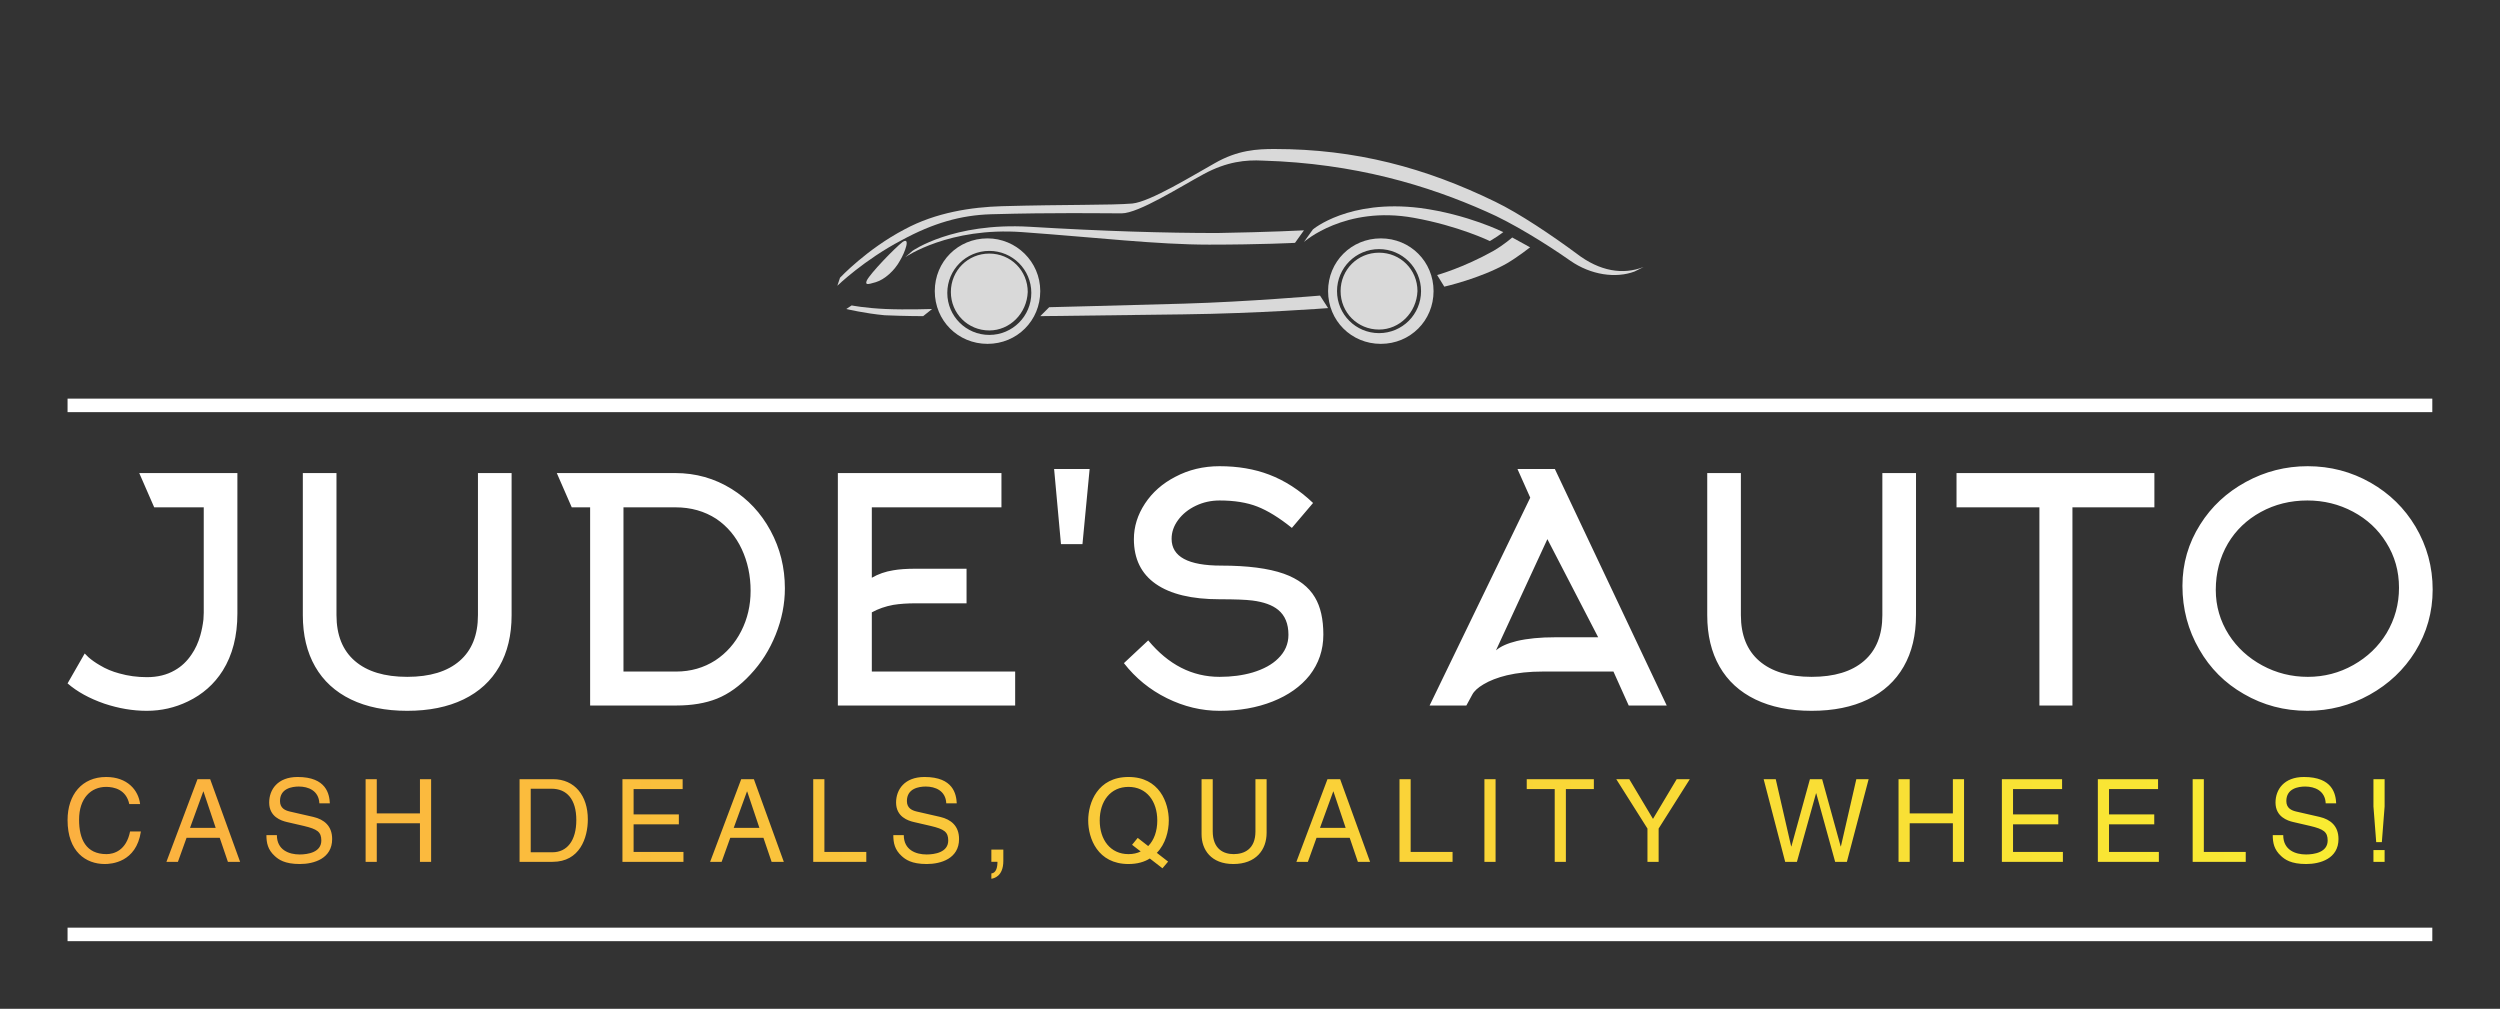 
        <svg xmlns="http://www.w3.org/2000/svg" xmlns:xlink="http://www.w3.org/1999/xlink" version="1.1" width="3171.429" 
        height="1279.714" viewBox="0 0 3171.429 1279.714">
			
			<rect x="0" y="0" width="3171.429" height="1279.714" fill="#333333" stroke="none"/>
			
			<g transform="scale(8.571) translate(10, 10)">
				<defs id="SvgjsDefs6162"><linearGradient id="SvgjsLinearGradient6171"><stop id="SvgjsStop6172" stop-color="#fbb040" offset="0"></stop><stop id="SvgjsStop6173" stop-color="#f9ed32" offset="1"></stop></linearGradient></defs><g id="SvgjsG6163" featureKey="symbolFeature-0" transform="matrix(1.323,0,0,1.323,597.093,-366.59)" fill="#d9d9d9"><path xmlns="http://www.w3.org/2000/svg" d="M-275,299.4c-2.3,0.9-4.9,0.5-7.5-1.5c-2.7-2-6.4-4.5-9.1-5.8c-7.8-3.8-15.6-5.9-24.7-5.9  c-1.9,0-4.1,0.1-6.7,1.6c-2.5,1.4-7.2,4.3-9.2,4.5c-2.4,0.2-7.4,0.1-14.6,0.3c-3.4,0.1-7.4,0.7-10.9,2.6c-4.2,2.2-7.2,5.4-7.2,5.4  l-0.3,0.9c0,0,3-2.9,7.2-5.1c3.5-1.9,6.6-2.8,10-2.9c7.2-0.2,12.2-0.1,14.6-0.1c1.9,0,6.6-3,9.2-4.4c2.6-1.4,4.7-1.6,6.6-1.5  c10.3,0.3,18.5,2.8,25,5.7c2.8,1.2,6.7,3.6,9.4,5.5c2.3,1.6,5.1,2,7.2,1.2"></path><path xmlns="http://www.w3.org/2000/svg" d="M-348.4,296.2c-3.3,0-5.9,2.6-5.9,5.9c0,3.3,2.6,5.9,5.9,5.9c3.3,0,5.9-2.6,5.9-5.9  C-342.5,298.8-345.2,296.2-348.4,296.2z M-348.2,307c-2.6,0-4.7-2.1-4.7-4.7c0-2.6,2.1-4.7,4.7-4.7c2.6,0,4.7,2.1,4.7,4.7  C-343.5,304.9-345.6,307-348.2,307z M-348.2,306.5c-2.4,0-4.3-1.9-4.3-4.3c0-2.4,1.9-4.3,4.3-4.3c2.4,0,4.3,1.9,4.3,4.3  C-344,304.6-345.9,306.5-348.2,306.5z"></path><path xmlns="http://www.w3.org/2000/svg" d="M-304.4,296.2c-3.3,0-5.9,2.6-5.9,5.9c0,3.3,2.6,5.9,5.9,5.9s5.9-2.6,5.9-5.9  C-298.5,298.8-301.1,296.2-304.4,296.2z M-304.6,306.8c-2.6,0-4.7-2.1-4.7-4.7c0-2.6,2.1-4.7,4.7-4.7c2.6,0,4.7,2.1,4.7,4.7  C-299.9,304.7-302,306.8-304.6,306.8z M-304.6,306.4c-2.4,0-4.3-1.9-4.3-4.3c0-2.4,1.9-4.3,4.3-4.3c2.4,0,4.3,1.9,4.3,4.3  C-300.4,304.5-302.3,306.4-304.6,306.4z"></path><path xmlns="http://www.w3.org/2000/svg" d="M-342.5,304.9c0,0,7.6-0.1,16-0.2c8.4-0.1,16.2-0.7,16.2-0.7l-0.9-1.4c0,0-8.2,0.7-15.2,0.9  c-7,0.2-15.1,0.4-15.1,0.4L-342.5,304.9z"></path><path xmlns="http://www.w3.org/2000/svg" d="M-297.3,301.6c0,0,4-0.9,7-2.6c1.2-0.7,2.6-1.8,2.6-1.8l-2-1.1c0,0-0.9,0.8-2.1,1.5  c-3.4,1.9-6.3,2.7-6.3,2.7L-297.3,301.6z"></path><path xmlns="http://www.w3.org/2000/svg" d="M-355.6,304.9l1-0.8c0,0-2.9,0.1-5.2,0c-2.3-0.1-3.8-0.4-3.8-0.4l-0.6,0.4c0,0,2.1,0.5,4.3,0.7  C-357.6,304.9-355.6,304.9-355.6,304.9z"></path><path xmlns="http://www.w3.org/2000/svg" d="M-290.7,295.5c0,0-4-2-9.3-2.7c-8-1-12,2.4-12,2.4l-1,1.4c0,0,4.6-4.1,12.3-2.7c5,0.9,8.5,2.6,8.5,2.6  s0.5-0.3,0.8-0.5C-291.1,295.8-290.7,295.5-290.7,295.5z"></path><path xmlns="http://www.w3.org/2000/svg" d="M-313,295.3c0,0-3.8,0.2-9.7,0.3c-5.8,0-12.7-0.2-21-0.7c-8.6-0.5-13.1,2.7-13.1,2.7l-0.8,0.7  c0,0,4.9-3.4,13.1-2.8c8.3,0.6,15.1,1.4,20.9,1.4c5.8,0,9.6-0.2,9.6-0.2L-313,295.3z"></path><path xmlns="http://www.w3.org/2000/svg" d="M-361.9,300.9c0.4-0.8,3.1-3.6,4-4.3c0.9-0.6,0.3,1.1-0.3,2.1c-0.6,1.1-1.7,2.1-2.7,2.4  C-361.9,301.4-362.1,301.4-361.9,300.9z"></path></g><g id="SvgjsG6164" featureKey="textGroupContainer" transform="matrix(1,0,0,1,0,79)" fill="#ffffff"><rect xmlns="http://www.w3.org/2000/svg" y="0" x="0" height="1" width="1" opacity="0"></rect><rect xmlns="http://www.w3.org/2000/svg" y="48.3" x="0" width="350" height="2"></rect><rect xmlns="http://www.w3.org/2000/svg" y="-30" x="0" width="350" height="2"></rect></g><g id="SvgjsG6165" featureKey="vMvB0T-0" transform="matrix(2.306,0,0,2.306,-0.922,48.302)" fill="#ffffff"><path d="M11.3 5.08 l0 9.02 q0 2.16 -0.94 3.66 q-0.82 1.3 -2.24 1.98 q-1.24 0.6 -2.64 0.6 q-1.34 0 -2.72 -0.46 q-1.44 -0.5 -2.36 -1.3 l1.1 -1.92 l0.24 0.24 q0.32 0.28 0.74 0.52 q0.56 0.34 1.24 0.52 q0.84 0.24 1.78 0.24 q1.02 0 1.78 -0.44 q0.64 -0.36 1.08 -1.02 q0.36 -0.52 0.56 -1.22 q0.14 -0.5 0.2 -1.02 l0.02 -0.44 l0 -6.76 l-3.18 0 l-0.96 -2.2 l6.3 0 z M22.2 20.34 q-2.1 0 -3.61 -0.73 t-2.3 -2.11 t-0.79 -3.3 l0 -9.12 l2.16 0 l0 9.12 q0 1.92 1.18 2.94 t3.36 1.02 t3.36 -1.02 t1.18 -2.94 l0 -9.12 l2.16 0 l0 9.12 q0 1.92 -0.79 3.3 t-2.3 2.11 t-3.61 0.73 z M36.08 7.28 l0 10.54 l3.38 0 q1.4 0 2.52 -0.72 q1.06 -0.7 1.66 -1.88 t0.6 -2.58 q0 -1.46 -0.57 -2.68 t-1.63 -1.94 q-1.14 -0.74 -2.62 -0.74 l-3.34 0 z M32.76 7.28 l-0.96 -2.2 l7.6 0 q1.98 0 3.62 1.02 q1.58 0.98 2.5 2.68 t0.92 3.7 q0 1.5 -0.59 2.97 t-1.63 2.57 q-1 1.08 -2.14 1.54 q-1.1 0.44 -2.62 0.44 l-5.52 0 l0 -12.72 l-1.18 0 z M52.02 14.02 l0 3.8 l9.2 0 l0 2.18 l-11.38 0 l0 -14.92 l10.5 0 l0 2.2 l-8.32 0 l0 4.52 q0.62 -0.36 1.38 -0.48 q0.56 -0.1 1.44 -0.1 l3.26 0 l0 2.22 l-3.26 0 q-0.82 0 -1.44 0.1 q-0.76 0.14 -1.38 0.48 z M66 4.82 l-0.46 4.82 l-1.38 0 l-0.44 -4.82 l2.28 0 z M81 15.46 q0 1.46 -0.88 2.6 q-0.86 1.08 -2.37 1.68 t-3.41 0.6 q-1.74 0 -3.38 -0.81 t-2.76 -2.25 l1.56 -1.46 q1.94 2.34 4.58 2.34 q1.16 0 2.12 -0.28 q1.06 -0.32 1.64 -0.9 q0.66 -0.64 0.66 -1.52 q0 -1.06 -0.66 -1.6 q-0.56 -0.46 -1.66 -0.6 q-0.64 -0.08 -2.1 -0.08 q-2.68 0 -4.09 -0.98 t-1.41 -2.88 q0 -1.2 0.71 -2.28 t1.95 -1.72 q1.28 -0.68 2.84 -0.68 q1.76 0 3.18 0.54 q1.52 0.58 2.82 1.82 l-1.36 1.6 q-1.22 -0.98 -2.22 -1.37 t-2.42 -0.39 q-0.82 0 -1.53 0.34 t-1.13 0.91 t-0.42 1.21 q0 1.72 3.18 1.72 q2.54 0 4.02 0.52 q1.4 0.5 2 1.52 q0.54 0.9 0.54 2.4 z M94.28 6.66 l-0.82 -1.84 l2.4 0 l7.18 15.18 l-2.44 0 l-0.98 -2.18 l-4.54 0 q-1.28 0 -2.3 0.24 q-0.9 0.22 -1.5 0.58 q-0.54 0.32 -0.72 0.66 l-0.38 0.7 l-2.36 0 z M95.88 15.62 l2.76 0 l-3.26 -6.3 l-3.3 7.14 q0.44 -0.38 1.34 -0.6 q1.02 -0.24 2.46 -0.24 z M112.34 20.34 q-2.1 0 -3.61 -0.73 t-2.3 -2.11 t-0.79 -3.3 l0 -9.12 l2.16 0 l0 9.12 q0 1.92 1.18 2.94 t3.36 1.02 t3.36 -1.02 t1.18 -2.94 l0 -9.12 l2.16 0 l0 9.12 q0 1.92 -0.79 3.3 t-2.3 2.11 t-3.61 0.73 z M134.34 7.28 l-5.26 0 l0 12.72 l-2.12 0 l0 -12.72 l-5.32 0 l0 -2.2 l12.7 0 l0 2.2 z M150.04 12.44 q0 -1.6 -0.82 -2.9 q-0.78 -1.26 -2.13 -1.98 t-2.93 -0.72 q-1.64 0 -2.99 0.74 t-2.11 2.02 q-0.78 1.34 -0.78 2.98 q0 1.56 0.84 2.88 q0.8 1.24 2.15 1.97 t2.92 0.73 t2.92 -0.76 t2.13 -2.04 q0.8 -1.34 0.8 -2.92 z M152.2 12.56 q0 2.16 -1.12 3.98 q-1.08 1.74 -2.93 2.77 t-3.99 1.03 q-2.22 0 -4.08 -1.08 q-1.82 -1.04 -2.86 -2.86 q-1.08 -1.86 -1.08 -4.08 q0 -2.14 1.14 -3.94 q1.08 -1.72 2.93 -2.73 t3.97 -1.01 q2.18 0 4.04 1.06 q1.82 1.04 2.88 2.82 q1.1 1.86 1.1 4.04 z"></path></g><g id="SvgjsG6166" featureKey="sloganFeature-0" transform="matrix(0.852,0,0,0.852,-0.75,100.518)" fill="url(#SvgjsLinearGradient6171)"><path d="M13.48 9.96 l-1.88 0 c-0.54 -2.52 -2.64 -2.98 -4.02 -2.98 c-2.6 0 -4.7 1.92 -4.7 5.7 c0 3.38 1.2 5.98 4.76 5.98 c1.26 0 3.44 -0.6 4.1 -3.94 l1.88 0 c-0.8 5.42 -5.2 5.66 -6.28 5.66 c-3.26 0 -6.46 -2.12 -6.46 -7.64 c0 -4.42 2.52 -7.48 6.7 -7.48 c3.7 0 5.62 2.3 5.9 4.7 z M27.312 15.82 l-5.76 0 l-1.5 4.18 l-2 0 l5.4 -14.36 l2.2 0 l5.2 14.36 l-2.12 0 z M22.152 14.1 l4.46 0 l-2.12 -6.32 l-0.04 0 z M46.444 9.84 l-1.82 0 c-0.1 -2.22 -1.94 -2.92 -3.56 -2.92 c-1.22 0 -3.28 0.34 -3.28 2.52 c0 1.22 0.86 1.62 1.7 1.82 l4.1 0.94 c1.86 0.44 3.26 1.56 3.26 3.84 c0 3.4 -3.16 4.34 -5.62 4.34 c-2.66 0 -3.7 -0.8 -4.34 -1.38 c-1.22 -1.1 -1.46 -2.3 -1.46 -3.64 l1.82 0 c0 2.6 2.12 3.36 3.96 3.36 c1.4 0 3.76 -0.36 3.76 -2.42 c0 -1.5 -0.7 -1.98 -3.06 -2.54 l-2.94 -0.68 c-0.94 -0.22 -3.06 -0.88 -3.06 -3.38 c0 -2.24 1.46 -4.44 4.94 -4.44 c5.02 0 5.52 3 5.6 4.58 z M62.096 11.58 l0 -5.94 l1.94 0 l0 14.36 l-1.94 0 l0 -6.7 l-7.5 0 l0 6.7 l-1.94 0 l0 -14.36 l1.94 0 l0 5.94 l7.5 0 z M79.4 20 l0 -14.36 l5.82 0 c3.74 0 6.04 2.84 6.04 6.98 c0 3.22 -1.4 7.38 -6.12 7.38 l-5.74 0 z M81.34 7.3 l0 11.04 l3.76 0 c2.52 0 4.16 -1.98 4.16 -5.6 s-1.66 -5.44 -4.3 -5.44 l-3.62 0 z M107.872 18.28 l0 1.72 l-10.6 0 l0 -14.36 l10.46 0 l0 1.72 l-8.52 0 l0 4.4 l7.86 0 l0 1.72 l-7.86 0 l0 4.8 l8.66 0 z M121.764 15.82 l-5.76 0 l-1.5 4.18 l-2 0 l5.4 -14.36 l2.2 0 l5.2 14.36 l-2.12 0 z M116.604 14.1 l4.46 0 l-2.12 -6.32 l-0.04 0 z M132.356 5.64 l0 12.64 l7.28 0 l0 1.72 l-9.22 0 l0 -14.36 l1.94 0 z M155.348 9.84 l-1.82 0 c-0.1 -2.22 -1.94 -2.92 -3.56 -2.92 c-1.22 0 -3.28 0.34 -3.28 2.52 c0 1.22 0.86 1.62 1.7 1.82 l4.1 0.94 c1.86 0.44 3.26 1.56 3.26 3.84 c0 3.4 -3.16 4.34 -5.62 4.34 c-2.66 0 -3.7 -0.8 -4.34 -1.38 c-1.22 -1.1 -1.46 -2.3 -1.46 -3.64 l1.82 0 c0 2.6 2.12 3.36 3.96 3.36 c1.4 0 3.76 -0.36 3.76 -2.42 c0 -1.5 -0.7 -1.98 -3.06 -2.54 l-2.94 -0.68 c-0.94 -0.22 -3.06 -0.88 -3.06 -3.38 c0 -2.24 1.46 -4.44 4.94 -4.44 c5.02 0 5.52 3 5.6 4.58 z M161.36 20 l0 -2.12 l2.08 0 l0 1.96 c0 2.72 -1.68 3.04 -2.08 3.1 l0 -0.92 c0.84 -0.08 1.06 -1.08 1.06 -2.02 l-1.06 0 z M185.804 17.04 l0.98 -1.2 l1.82 1.42 c1.02 -1.02 1.58 -2.6 1.58 -4.44 c0 -3.38 -1.88 -5.84 -5 -5.84 s-5 2.46 -5 5.84 s1.88 5.84 5 5.84 c0.8 0 1.52 -0.16 2.12 -0.46 z M192.064 19.96 l-0.98 1.16 l-2.2 -1.7 c-0.94 0.6 -2.18 0.96 -3.7 0.96 c-5.36 0 -7 -4.46 -7 -7.56 s1.64 -7.56 7 -7.56 s7 4.46 7 7.56 c0 1.82 -0.56 4.08 -2.08 5.62 z M207.236 5.64 l1.94 0 l0 9.32 c0 2.94 -1.84 5.42 -5.78 5.42 c-3.86 0 -5.52 -2.48 -5.52 -5.16 l0 -9.58 l1.94 0 l0 9.04 c0 3.12 1.9 3.98 3.64 3.98 c1.78 0 3.78 -0.82 3.78 -3.94 l0 -9.08 z M223.608 15.82 l-5.76 0 l-1.5 4.18 l-2 0 l5.4 -14.36 l2.2 0 l5.2 14.36 l-2.12 0 z M218.448 14.1 l4.46 0 l-2.12 -6.32 l-0.04 0 z M234.2 5.64 l0 12.64 l7.28 0 l0 1.72 l-9.22 0 l0 -14.36 l1.94 0 z M248.952 5.64 l0 14.36 l-1.94 0 l0 -14.36 l1.94 0 z M254.364 7.36 l0 -1.72 l11.66 0 l0 1.72 l-4.86 0 l0 12.64 l-1.94 0 l0 -12.64 l-4.86 0 z M277.276 14.22 l0 5.78 l-1.94 0 l0 -5.78 l-5.42 -8.58 l2.26 0 l4.12 6.9 l4.12 -6.9 l2.28 0 z M304.62 8.1 l-3.32 11.9 l-2.04 0 l-3.74 -14.36 l2.1 0 l2.68 11.68 l0.04 0 l3.22 -11.68 l2.12 0 l3.22 11.68 l0.04 0 l2.68 -11.68 l2.14 0 l-3.78 14.36 l-2.04 0 l-3.28 -11.9 l-0.04 0 z M328.392 11.58 l0 -5.94 l1.94 0 l0 14.36 l-1.94 0 l0 -6.7 l-7.5 0 l0 6.7 l-1.94 0 l0 -14.36 l1.94 0 l0 5.94 l7.5 0 z M347.504 18.28 l0 1.72 l-10.6 0 l0 -14.36 l10.46 0 l0 1.72 l-8.52 0 l0 4.4 l7.86 0 l0 1.72 l-7.86 0 l0 4.8 l8.66 0 z M364.176 18.28 l0 1.72 l-10.6 0 l0 -14.36 l10.46 0 l0 1.72 l-8.52 0 l0 4.4 l7.86 0 l0 1.72 l-7.86 0 l0 4.8 l8.66 0 z M371.988 5.64 l0 12.64 l7.28 0 l0 1.72 l-9.22 0 l0 -14.36 l1.94 0 z M394.98 9.84 l-1.82 0 c-0.1 -2.22 -1.94 -2.92 -3.56 -2.92 c-1.22 0 -3.28 0.34 -3.28 2.52 c0 1.22 0.86 1.62 1.7 1.82 l4.1 0.94 c1.86 0.44 3.26 1.56 3.26 3.84 c0 3.4 -3.16 4.34 -5.62 4.34 c-2.66 0 -3.7 -0.8 -4.34 -1.38 c-1.22 -1.1 -1.46 -2.3 -1.46 -3.64 l1.82 0 c0 2.6 2.12 3.36 3.96 3.36 c1.4 0 3.76 -0.36 3.76 -2.42 c0 -1.5 -0.7 -1.98 -3.06 -2.54 l-2.94 -0.68 c-0.94 -0.22 -3.06 -0.88 -3.06 -3.38 c0 -2.24 1.46 -4.44 4.94 -4.44 c5.02 0 5.52 3 5.6 4.58 z M403.392 17.96 l0 2.04 l-1.94 0 l0 -2.04 l1.94 0 z M402.912 16.58 l-0.98 0 l-0.48 -6.2 l0 -4.74 l1.94 0 l0 4.74 z"></path></g>
			</g>
		</svg>
	